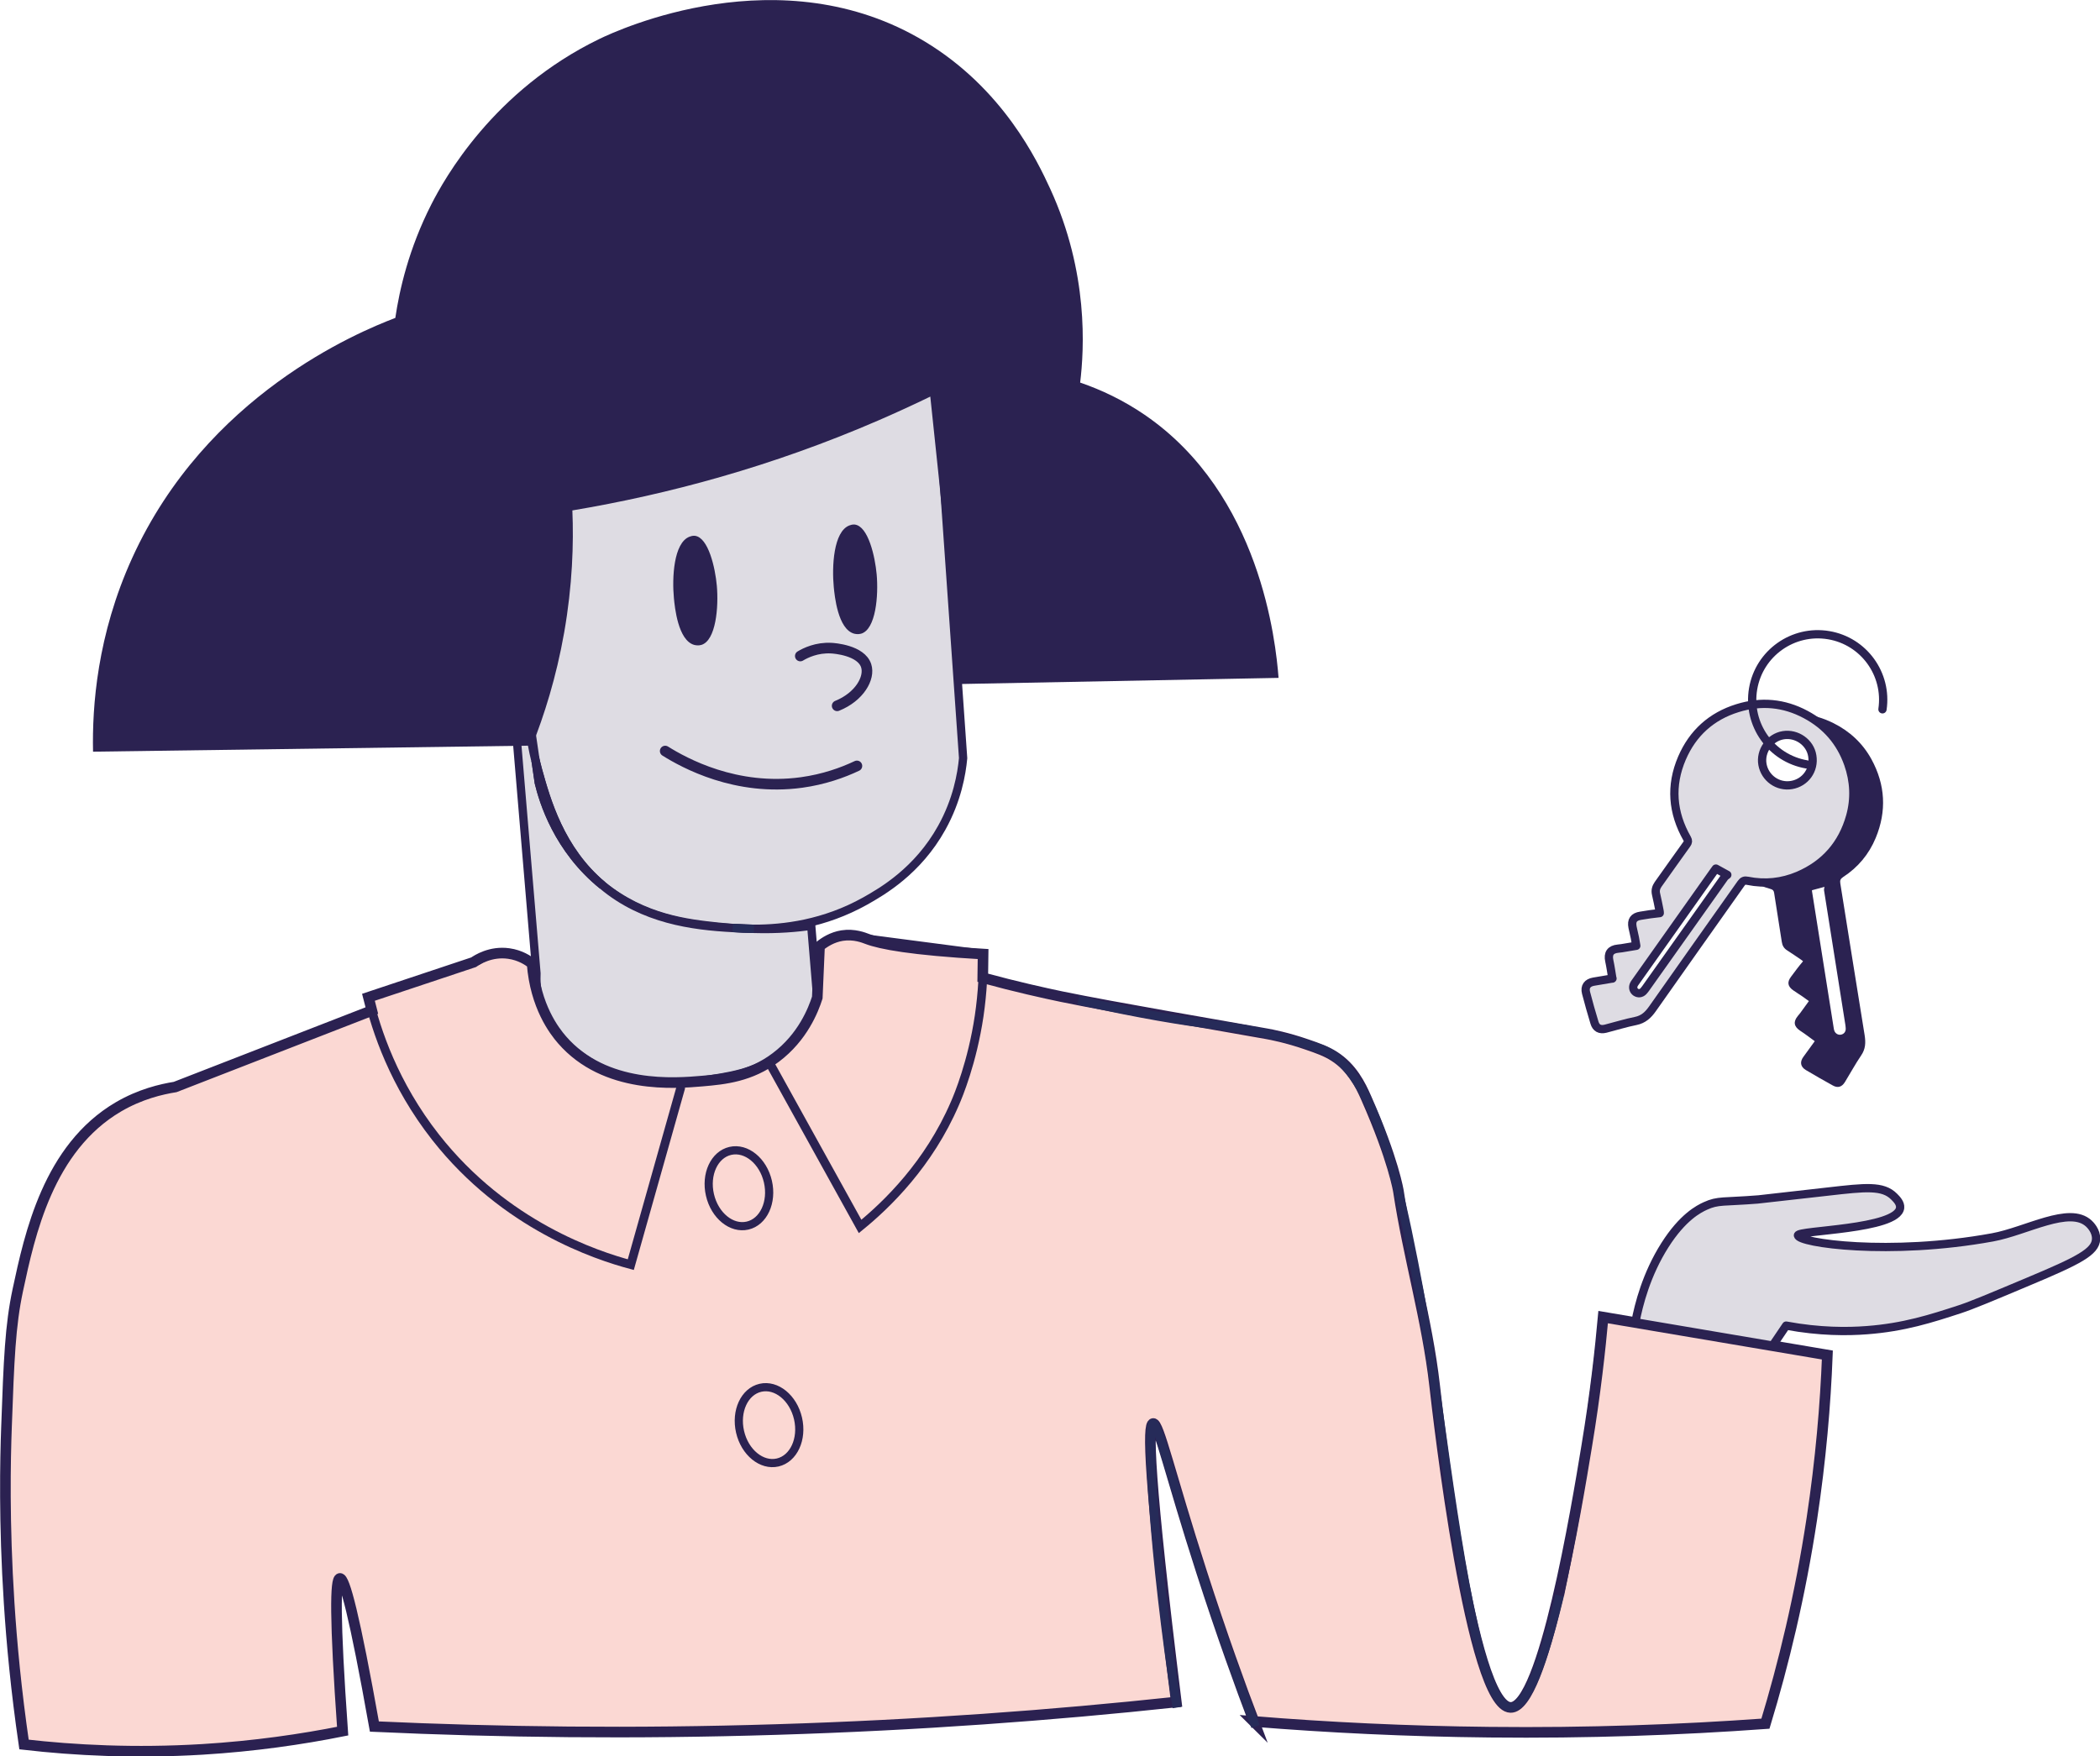 <?xml version="1.0" encoding="UTF-8"?> <svg xmlns="http://www.w3.org/2000/svg" viewBox="0 0 197.72 165.41"><defs><style>.d{stroke:#262b59;stroke-width:.82px;}.d,.e,.f,.g,.h,.i,.j,.k,.l{stroke-miterlimit:10;}.d,.g,.h,.i,.j,.m,.n,.l{fill:none;}.o,.e,.f{fill:#dedce3;}.o,.e,.f,.i,.n,.l{stroke-width:.78px;}.o,.f,.g,.h,.j,.n,.l{stroke:#2b2251;}.o,.h,.i,.n{stroke-linecap:round;}.o,.n{stroke-linejoin:round;}.e{stroke:#262c59;}.p{fill:#2b2251;}.g{stroke-width:.82px;}.i{stroke:#111325;}.j{stroke-width:.77px;}.k{fill:#fbd8d3;stroke:#2b2151;}</style></defs><g id="a"></g><g id="b"><g id="c"><g><path class="o" d="M40.61,55.68c1.37-2.14,3.73-2.73,4.4-2.87-.23-3.35-.47-6.71-.7-10.06,14.6-2.65,29.21-5.3,43.81-7.95,.85,12.2,1.71,24.4,2.56,36.6-.14,1.51-.57,3.96-2.01,6.55-2.26,4.08-5.62,6.01-7.22,6.91-3.85,2.15-7.64,2.61-10.47,2.61-.63-.02-1.3-.04-1.99-.08-.51-.04-.97-.08-1.35-.12-2.92-.31-7.03-.75-10.91-3.89-4-3.36-5.29-8.04-6.08-10.88-.08-.31-.16-.6-.23-.9-.23-1.6-.47-3.19-.7-4.79l-1.22,.32c-.77,.13-1.75,.18-2.85-.08-2.68-.65-4.05-2.71-4.48-3.38-.26-.41-2.78-4.53-.56-7.99Z"></path><path class="p" d="M80.48,49.4c1.27,.16,1.91,3.02,2.06,4.69,.18,1.98-.07,5.19-1.47,5.59-.29,.08-.53,.02-.64,0-1.55-.41-1.85-3.59-1.93-4.41-.18-1.88-.04-5.22,1.48-5.79,.11-.04,.28-.1,.5-.08Z"></path><path class="p" d="M65.43,50.46c1.27,.16,1.91,3.02,2.06,4.69,.18,1.98-.07,5.19-1.47,5.59-.29,.08-.53,.02-.64,0-1.55-.41-1.85-3.59-1.93-4.41-.18-1.88-.04-5.22,1.48-5.79,.11-.04,.28-.1,.5-.08Z"></path><path class="h" d="M78.82,66.47c2.09-.84,3.11-2.62,2.73-3.78-.48-1.46-3.04-1.64-3.27-1.65-1.38-.08-2.45,.45-2.93,.74"></path><path class="i" d="M43.59,56.17c.4,.11,2.34,.7,3.48,2.7,1.28,2.24,.55,4.47,.44,4.81"></path><path class="i" d="M44.58,61.83c-.02-.64,.03-1.86,.78-3.05,.21-.33,.44-.6,.65-.81"></path><path class="h" d="M80.68,72.13c-1.35,.64-3.11,1.27-5.21,1.56-6.18,.85-11.05-1.84-12.84-2.96"></path><path class="m" d="M49.72,66.81c.23,1.6,.47,3.19,.7,4.79-.46-1.9-.63-3.55-.7-4.79Z"></path><path class="m" d="M88.36,39.27l-44.05,3.48c14.09-1.54,28.79-2.73,44.05-3.48Z"></path><path class="m" d="M67.64,87.27c.38,.04,.83,.09,1.35,.12-3.81-.19-8.44-.81-12.26-4.02,3.88,3.14,7.99,3.58,10.91,3.89Z"></path><path class="f" d="M50.42,71.6l.31,2.12c.42,1.73,1.78,6.24,6,9.66,3.82,3.21,8.45,3.82,12.26,4.02,.59,.04,1.26,.08,1.99,.08h0c2.25,.07,4.12-.11,5.4-.29,.19,2.25,.38,4.5,.56,6.75-.33,1.13-1.08,3.11-2.86,4.79-2.19,2.07-4.68,2.51-6.98,2.88-2.22,.36-7.57,1.23-12.11-1.95-.96-.67-3.29-2.3-4.16-5.3-.32-1.09-.35-2.04-.32-2.7-.69-8.17-1.37-16.35-2.06-24.52h.03c.52-.1,.95-.23,1.22-.33,.07,1.24,.24,2.89,.7,4.79Z"></path><path class="f" d="M50.73,73.72l-.31-2.12c.07,.29,.15,.59,.23,.9,.79,2.84,2.08,7.52,6.08,10.88-4.23-3.42-5.58-7.93-6-9.66Z"></path><path class="e" d="M70.98,87.47c-.74,0-1.4-.03-1.99-.08,.69,.03,1.36,.06,1.99,.08Z"></path><path class="e" d="M48.49,67.13l1.22-.32c-.28,.1-.7,.23-1.22,.32Z"></path><path class="l" d="M92.18,91.97c3.3,.84,5.93,1.45,7.77,1.87,1.35,.31,2.27,.5,2.67,.59,3.93,.84,4.37,.81,4.83,.93,.15,.04,.26,.08,.33,.11"></path><path class="p" d="M8.76,70.79c-.09-4.24,.38-10.98,3.69-18.25,6.98-15.33,21.21-21.24,24.77-22.6,.39-2.64,1.26-6.51,3.4-10.71,1.2-2.35,5.81-10.72,15.83-15.57,1.7-.82,17.07-7.95,30.64,.26,7.36,4.45,10.58,11.23,11.79,13.86,3.63,7.91,3.2,15.1,2.82,18.25,2.01,.69,4.08,1.67,6.08,3.04,10.91,7.47,12.34,21.4,12.6,24.77l-30.07,.58c-.35-3.67-.71-7.35-1.07-11.05-.53-5.37-1.08-10.71-1.65-16.02-1.56,.76-3.16,1.49-4.81,2.21-10.14,4.4-19.95,7.01-28.89,8.51,.13,3.11,.01,7.04-.77,11.49-.75,4.26-1.9,7.85-3.02,10.66l-41.36,.57Z"></path><path class="p" d="M170.87,98.06c-.44-.32-.9-.68-1.38-.99-.59-.39-.67-.85-.22-1.39,.07-.09,.15-.18,.22-.27,.27-.36,.53-.73,.82-1.13-.19-.13-.4-.3-.61-.44-.28-.19-.57-.37-.84-.56-.55-.37-.62-.79-.22-1.31,.18-.24,.36-.48,.54-.72,.18-.24,.37-.47,.58-.72-.07-.06-.13-.12-.2-.16-.43-.29-.86-.59-1.3-.87-.3-.19-.45-.45-.5-.8-.23-1.53-.49-3.06-.72-4.6-.03-.22-.12-.32-.34-.38-2.71-.77-4.63-2.45-5.65-5.08-.93-2.39-.78-4.76,.45-7.02,1.1-2.04,2.78-3.41,5.01-4.06,2.1-.61,4.14-.44,6.11,.54,1.54,.77,2.75,1.89,3.58,3.4,1.31,2.4,1.45,4.89,.4,7.42-.64,1.54-1.67,2.77-3.07,3.68-.24,.16-.31,.31-.26,.6,.77,4.76,1.51,9.53,2.29,14.29,.11,.7,.09,1.3-.33,1.91-.55,.81-1.02,1.68-1.53,2.51-.29,.47-.68,.58-1.15,.31-.85-.47-1.69-.95-2.53-1.45-.51-.31-.58-.77-.22-1.25,.36-.49,.72-.99,1.06-1.46Zm-.66-24.83c.77-1.06,.57-2.52-.52-3.33-1.03-.77-2.55-.51-3.32,.52-.76,1.04-.52,2.59,.53,3.34,1.06,.76,2.54,.52,3.31-.53Zm.39,10.61c0,.08,.01,.13,.02,.19,.68,4.27,1.35,8.53,2.03,12.8,.01,.08,.03,.17,.06,.25,.1,.26,.36,.41,.62,.36,.27-.05,.45-.26,.45-.55,0-.11-.02-.23-.03-.34-.67-4.23-1.34-8.46-2.01-12.69-.02-.1,.02-.21,.04-.34l-1.18,.32Z"></path><path class="o" d="M151.81,92.16c-.09-.54-.17-1.11-.29-1.67-.15-.69,.11-1.08,.82-1.15,.11-.01,.23-.02,.34-.04,.45-.07,.89-.15,1.38-.23-.04-.23-.08-.49-.13-.75-.07-.33-.15-.66-.22-.99-.13-.65,.11-.99,.76-1.09,.3-.04,.59-.09,.89-.14,.3-.04,.59-.07,.91-.11,0-.09-.01-.18-.03-.26-.1-.51-.2-1.02-.32-1.53-.08-.35,0-.63,.2-.92,.9-1.26,1.79-2.53,2.7-3.79,.13-.18,.14-.31,.03-.51-1.4-2.45-1.6-4.99-.49-7.58,1.01-2.35,2.77-3.95,5.23-4.71,2.21-.69,4.37-.5,6.42,.6,1.93,1.03,3.27,2.58,4,4.65,.57,1.62,.65,3.28,.19,4.93-.74,2.64-2.38,4.51-4.89,5.59-1.53,.65-3.13,.82-4.77,.49-.28-.06-.44,0-.61,.24-2.78,3.94-5.58,7.87-8.35,11.82-.41,.58-.85,.99-1.57,1.14-.96,.19-1.9,.49-2.85,.73-.53,.13-.89-.06-1.04-.58-.28-.93-.55-1.86-.79-2.8-.15-.58,.13-.95,.71-1.05,.61-.1,1.21-.21,1.78-.3Zm16.87-18.23c1.29-.22,2.17-1.4,1.95-2.75-.2-1.27-1.47-2.15-2.74-1.94-1.27,.21-2.18,1.49-1.95,2.76,.23,1.28,1.45,2.15,2.74,1.93Zm-7.13,7.87c-.05,.06-.08,.1-.11,.15-2.5,3.53-5,7.05-7.49,10.58-.05,.07-.1,.14-.13,.22-.11,.26-.03,.54,.19,.69,.23,.15,.5,.13,.71-.08,.08-.08,.15-.18,.22-.27,2.48-3.49,4.95-6.99,7.43-10.48,.06-.08,.17-.14,.26-.22l-1.07-.59Z"></path><path class="n" d="M177.24,66.8c.49-3.31-1.75-6.42-5.06-6.98-3.36-.57-6.55,1.69-7.12,5.05-.57,3.36,1.69,6.55,5.05,7.12"></path><path class="k" d="M118.04,162.12c6.95,.56,14.37,.93,22.21,1.01,9.24,.1,17.93-.22,25.97-.8,1.69-5.57,3.27-12.04,4.37-19.3,.84-5.56,1.28-10.74,1.46-15.42-7.04-1.19-14.07-2.38-21.11-3.57-.27,2.98-.72,7.18-1.55,12.17-.94,5.73-4.07,24.67-7.17,24.59-3.71-.09-6.8-27.28-7.15-30.35-.7-6.15-2.48-12.13-3.4-18.24,0,0-.45-2.96-3.04-8.81-.53-1.21-1.32-2.84-3.01-3.92-.75-.48-1.51-.75-2.59-1.12-1.87-.65-3.37-.93-3.76-1-4.35-.78-14.16-2.44-19.32-3.5-1.63-.34-4.22-.91-7.42-1.78,.01-.74,.02-1.48,.03-2.23-6.76-.39-9.65-.94-10.93-1.43-.27-.1-1.2-.49-2.34-.31-.94,.15-1.66,.62-2.13,1l-.21,4.84c-.37,1.15-1.36,3.72-3.91,5.64-2.38,1.8-4.83,2.04-6.9,2.22-2.57,.22-9.17,.78-13.22-3.88-.74-.85-2.51-3.16-2.82-7.18-.35-.28-1.11-.8-2.2-.95-1.71-.24-2.99,.6-3.31,.82l-9.9,3.3,.32,1.25c-6.17,2.4-12.34,4.8-18.52,7.2-1.31,.21-3.29,.67-5.34,1.87-6.6,3.87-8.35,12.01-9.47,17.24-.72,3.38-.84,6.57-1.07,12.95-.11,3-.24,8.95,.25,16.53,.24,3.76,.66,8.26,1.4,13.33,4.76,.55,10.43,.84,16.79,.46,4.92-.3,9.36-.95,13.21-1.72-.76-10.77-.69-14.33-.26-14.38,.43-.05,1.36,3.36,3.25,13.95,11.77,.54,24.42,.7,37.87,.28,13.38-.41,25.96-1.34,37.63-2.59-2.65-21.43-2.7-26.15-2.18-26.23,.52-.09,1.58,4.73,4.56,13.98,1.93,5.99,3.7,10.85,4.94,14.11Z"></path><path class="d" d="M101.52,94.2c5.98,1.34,9.93,1.96,12.51,2.27,.88,.11,3.3,.38,6.46,1.17,1.95,.49,3.51,1.01,3.9,1.15,4.57,1.69,6.88,11.26,8.12,17.13,.44,2.1,.79,3.9,1.09,5.53,1.08,6.01,1.71,10.44,1.89,11.78,1.61,11.57,3.81,27.45,6.72,27.57,.98,.04,2.5-1.69,4.63-10.55"></path><path class="g" d="M50.09,90.73c-.19-.16-1.29-1.05-2.93-.98-1.14,.05-1.92,.54-2.2,.73-3.42,1.14-6.85,2.28-10.28,3.42,.74,3.13,2.4,8.19,6.34,13.21,6.55,8.33,15.15,11.12,18.37,11.99,1.58-5.59,3.16-11.18,4.73-16.76"></path><path class="g" d="M76.7,89.61c.15-.19,.98-1.27,2.6-1.5,1.12-.16,2.01,.17,2.34,.31l10.93,1.43c.03,1.6-.05,3.58-.38,5.83-.65,4.36-1.96,7.5-2.28,8.23-2.46,5.72-6.4,9.53-8.93,11.59-2.86-5.16-5.72-10.32-8.57-15.48"></path><ellipse class="j" cx="69.56" cy="111.91" rx="2.8" ry="3.61" transform="translate(-23.38 18.51) rotate(-13)"></ellipse><ellipse class="j" cx="72.4" cy="134.22" rx="2.8" ry="3.61" transform="translate(-28.33 19.72) rotate(-13)"></ellipse><path class="g" d="M146.85,150.25c.78-3.71,1.51-7.6,2.16-11.64,.82-5.06,1.45-9.93,1.92-14.57,7.04,1.19,14.07,2.38,21.11,3.57-.27,7.15-1.14,15.29-3.06,24.13-.82,3.75-1.76,7.29-2.76,10.6"></path><path class="o" d="M153.97,124.55c.32-1.7,1.05-4.55,2.78-7.28,1.68-2.65,3.2-3.42,3.82-3.7,1.2-.55,1.69-.35,4.95-.61,.05,0,2.25-.25,6.65-.75,3.43-.39,5.11-.59,6.17,.49,.24,.24,.61,.62,.56,1.05-.25,2.06-9.65,2.1-9.62,2.59,.05,.73,8.62,1.96,18.32,.19,3.19-.58,7.25-3,9.07-1.3,.1,.09,.72,.69,.68,1.47-.06,1.19-1.62,2-6.42,4.01-3.54,1.49-5.31,2.23-6.41,2.59-2.66,.87-5.26,1.71-8.76,1.97-1.8,.14-4.42,.16-7.59-.43l-1.27,1.88c-4.3-.73-8.61-1.46-12.91-2.19"></path><path class="d" d="M110.81,160.81c-2.23-14.45-2.87-26.64-2.27-26.77,.56-.12,2.05,6.75,6.13,18.72,1.4,4.12,2.66,7.5,3.54,9.83"></path></g></g></g></svg> 